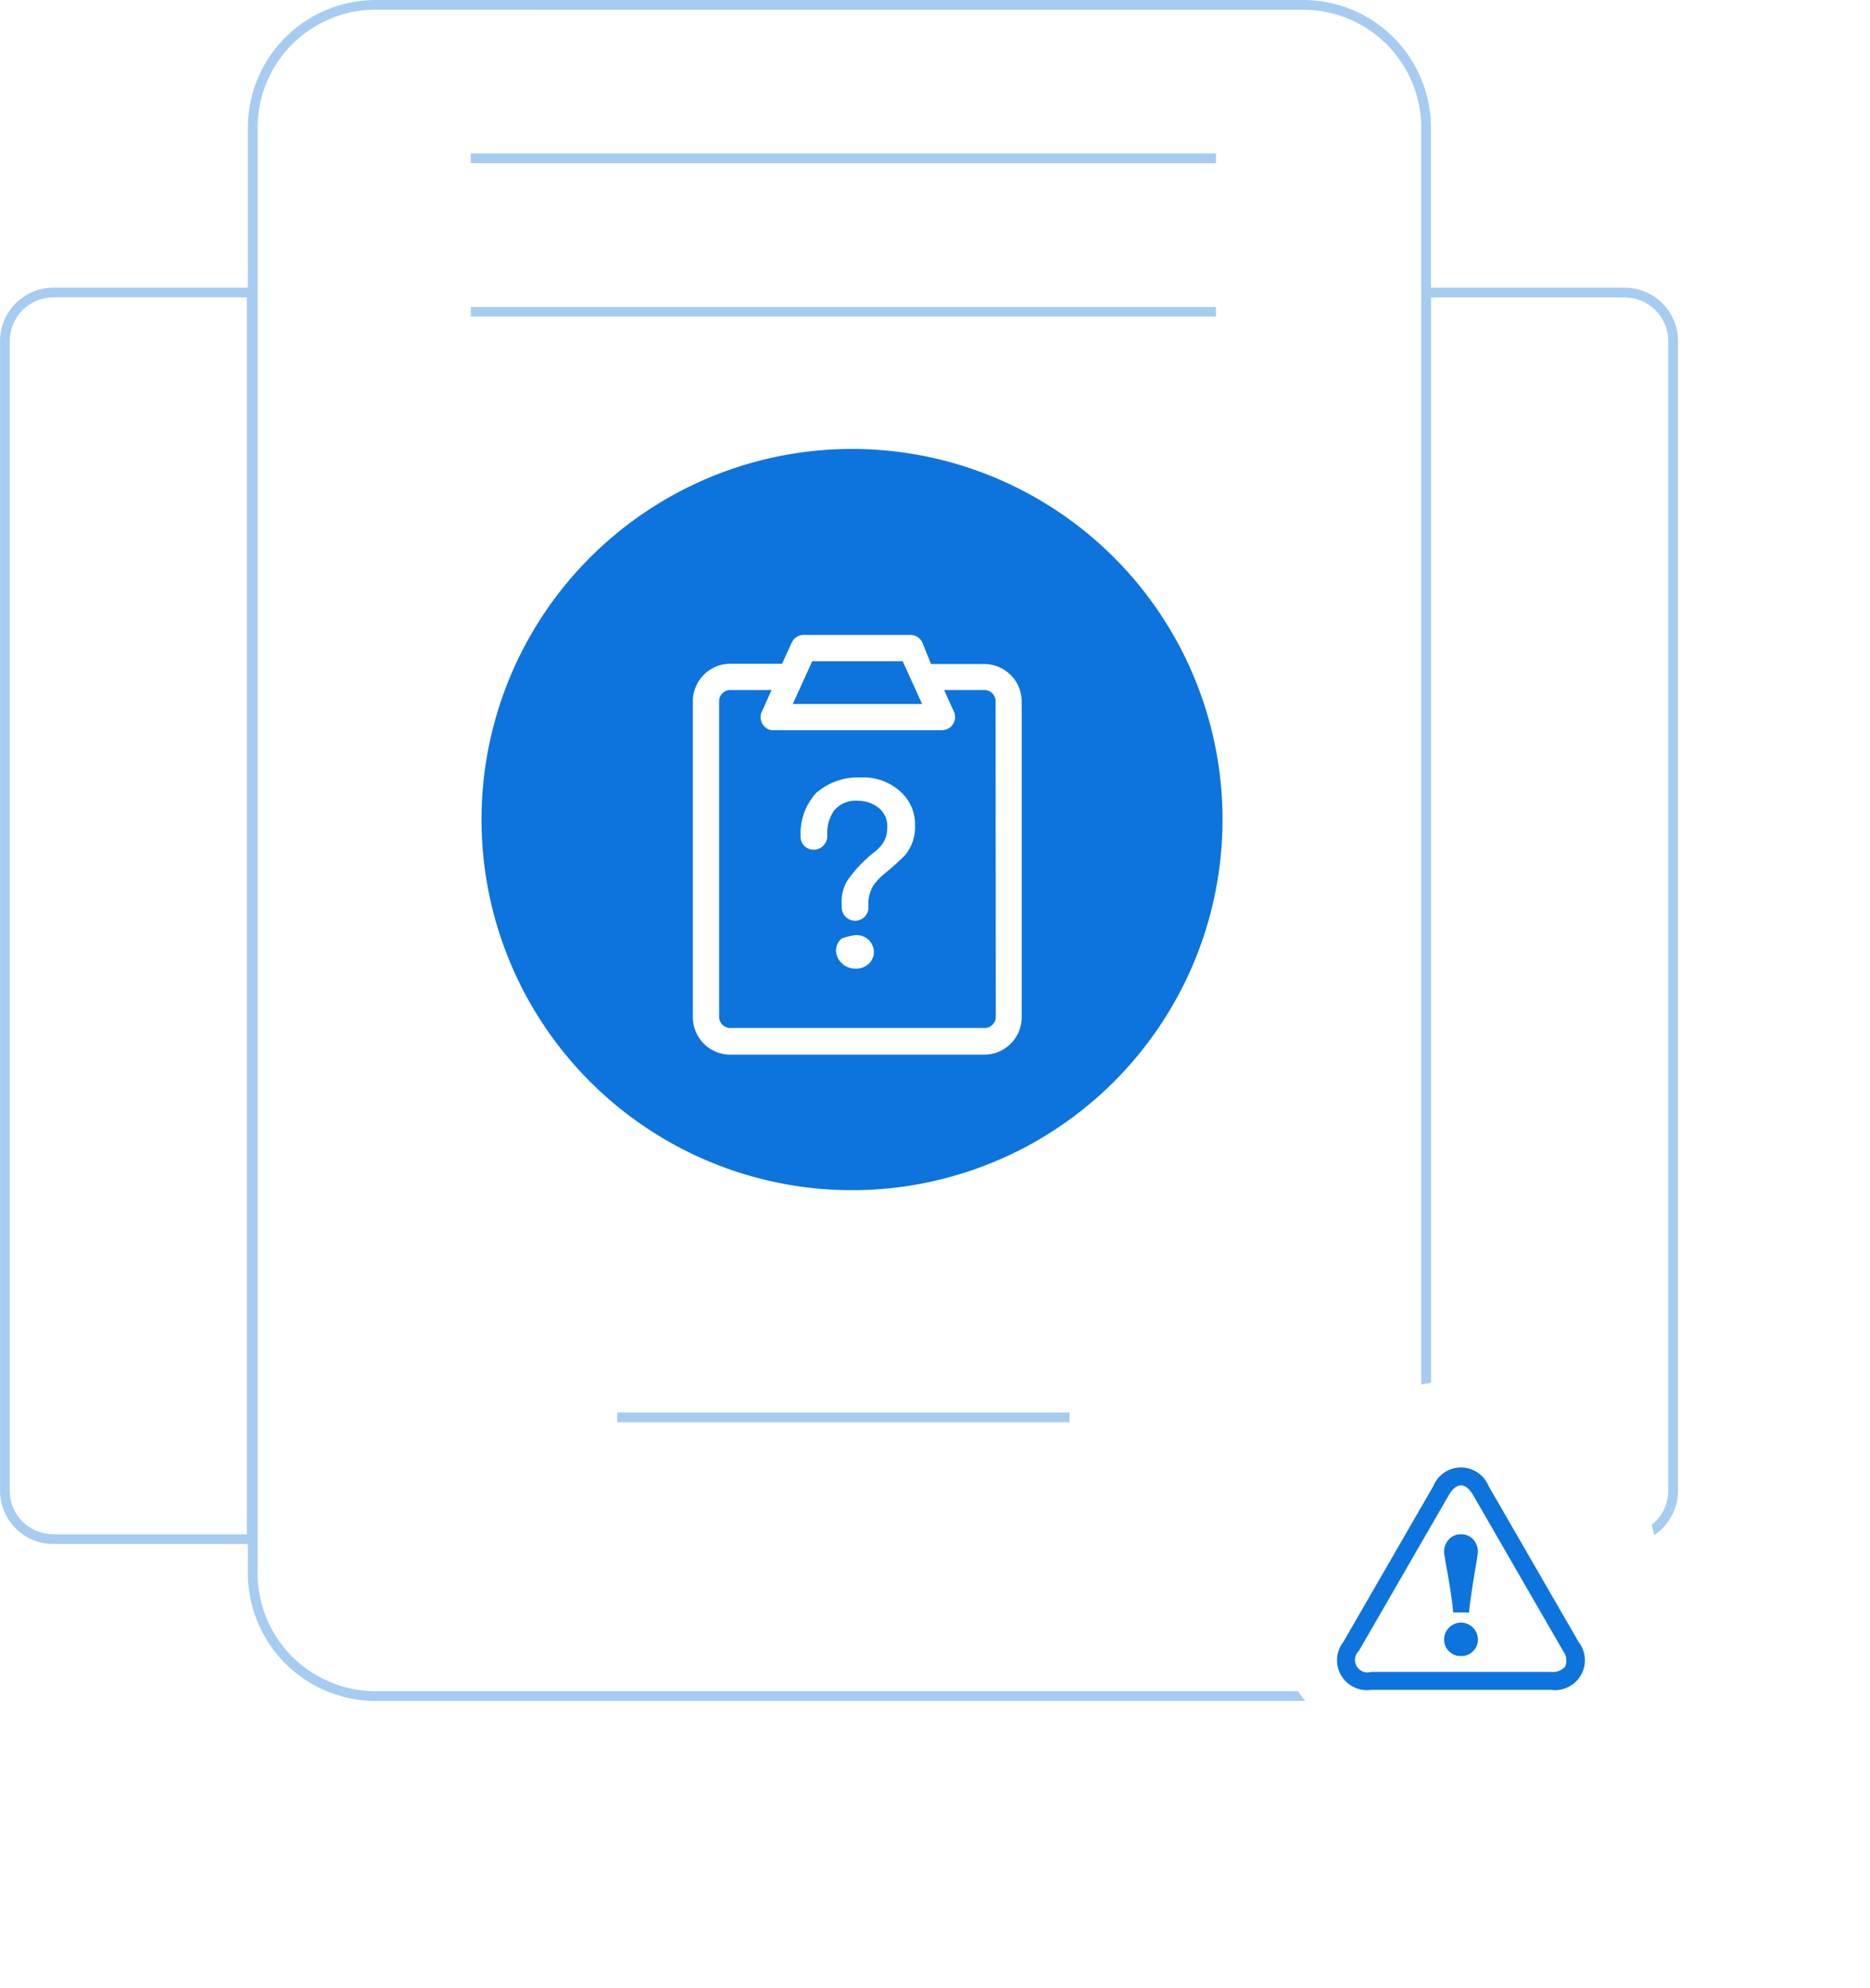 <svg xmlns="http://www.w3.org/2000/svg" xmlns:xlink="http://www.w3.org/1999/xlink" width="132.942" height="141.275" viewBox="0 0 132.942 141.275">
  <defs>
    <filter id="路径_4880" x="19.222" y="16.908" width="82.681" height="82.681" filterUnits="userSpaceOnUse">
      <feOffset input="SourceAlpha"/>
      <feGaussianBlur stdDeviation="5" result="blur"/>
      <feFlood flood-color="#00166c" flood-opacity="0.161"/>
      <feComposite operator="in" in2="blur"/>
      <feComposite in="SourceGraphic"/>
    </filter>
    <filter id="椭圆_212" x="74.785" y="83.118" width="58.157" height="58.157" filterUnits="userSpaceOnUse">
      <feOffset input="SourceAlpha"/>
      <feGaussianBlur stdDeviation="5" result="blur-2"/>
      <feFlood flood-color="#00166c" flood-opacity="0.161"/>
      <feComposite operator="in" in2="blur-2"/>
      <feComposite in="SourceGraphic"/>
    </filter>
  </defs>
  <g id="组_6587" data-name="组 6587" transform="translate(-971.71 -909.756)">
    <g id="组_6545" data-name="组 6545" transform="translate(1005.932 941.664)">
      <g transform="matrix(1, 0, 0, 1, -34.22, -31.91)" filter="url(#路径_4880)">
        <path id="路径_4880-2" data-name="路径 4880" d="M953.1,1630.071a26.34,26.34,0,1,0,26.341-26.341A26.341,26.341,0,0,0,953.1,1630.071Z" transform="translate(-918.87 -1571.82)" fill="#0d74dd"/>
      </g>
    </g>
    <g id="组_6573" data-name="组 6573" transform="translate(1020.969 954.88)">
      <g id="组_6571" data-name="组 6571">
        <path id="路径_4895" data-name="路径 4895" d="M990.049,1620.121H986.32l-.615-1.529a.933.933,0,0,0-.839-.54h-7.588a.932.932,0,0,0-.858.54l-.689,1.511H972a2.667,2.667,0,0,0-2.611,2.611v22.541a2.666,2.666,0,0,0,2.7,2.629h17.955a2.667,2.667,0,0,0,2.722-2.592v-22.578a2.667,2.667,0,0,0-2.722-2.592Zm-12.175-.2h6.432l1.38,3.039h-9.192Zm13.051,25.338a.8.8,0,0,1-.858.727H972.113a.8.8,0,0,1-.857-.727v-22.541a.8.8,0,0,1,.854-.747h2.875l-.69,1.529a.934.934,0,0,0,.69,1.324h12.1a.932.932,0,0,0,.857-1.324l-.689-1.529h2.8a.8.8,0,0,1,.857.742v0Z" transform="translate(-969.391 -1618.052)" fill="#fff"/>
      </g>
      <g id="组_6572" data-name="组 6572" transform="translate(7.655 10.129)">
        <path id="路径_4896" data-name="路径 4896" d="M980.609,1638.269v-.237a2.871,2.871,0,0,1,.395-1.658,9.3,9.3,0,0,1,2.053-2.133l.316-.317a1.934,1.934,0,0,0,.474-1.263,1.691,1.691,0,0,0-.553-1.422,2.323,2.323,0,0,0-1.5-.553,2,2,0,0,0-1.737.711,2.835,2.835,0,0,0-.474,1.738v.079a.961.961,0,0,1-.948.948.913.913,0,0,1-.948-.948v-.079a4.254,4.254,0,0,1,1.106-3,4.522,4.522,0,0,1,3.16-1.106,3.912,3.912,0,0,1,2.764.948,3.118,3.118,0,0,1,1.107,2.448,3.158,3.158,0,0,1-.711,2.133,19.238,19.238,0,0,1-1.5,1.343,4.165,4.165,0,0,0-.79.868,2.578,2.578,0,0,0-.316,1.106v.473a.949.949,0,0,1-.948.869.96.96,0,0,1-.948-.948Zm.948,1.974a1.223,1.223,0,0,1,1.343,1.185,1.132,1.132,0,0,1-.4.869,1.261,1.261,0,0,1-.948.316,1.306,1.306,0,0,1-.948-.395,1.268,1.268,0,0,1-.4-.868,1.132,1.132,0,0,1,.4-.869A4.185,4.185,0,0,1,981.556,1640.243Z" transform="translate(-977.686 -1629.028)" fill="#fff"/>
      </g>
    </g>
    <g id="组_6574" data-name="组 6574" transform="translate(989.332 909.756)">
      <path id="路径_4897" data-name="路径 4897" d="M1010.138,1690.042H944.185a9.087,9.087,0,0,1-9.077-9.077V1578.23a9.087,9.087,0,0,1,9.077-9.077h65.953a9.087,9.087,0,0,1,9.077,9.077v102.736A9.087,9.087,0,0,1,1010.138,1690.042Zm-65.953-120.2a8.394,8.394,0,0,0-8.385,8.385v102.736a8.394,8.394,0,0,0,8.385,8.385h65.953a8.4,8.4,0,0,0,8.385-8.385V1578.23a8.4,8.4,0,0,0-8.385-8.385Z" transform="translate(-935.108 -1569.153)" fill="#a7ccf2"/>
    </g>
    <g id="组_6575" data-name="组 6575" transform="translate(1072.759 930.202)">
      <path id="路径_4898" data-name="路径 4898" d="M1039.97,1680.6h-14.457v-89.291h14.457a3.789,3.789,0,0,1,3.785,3.785v81.722A3.789,3.789,0,0,1,1039.97,1680.6Zm-13.765-.692h13.765a3.1,3.1,0,0,0,3.092-3.092v-81.722a3.1,3.1,0,0,0-3.092-3.092h-13.765Z" transform="translate(-1025.513 -1591.309)" fill="#a7ccf2"/>
    </g>
    <g id="组_6576" data-name="组 6576" transform="translate(971.71 930.202)">
      <path id="路径_4899" data-name="路径 4899" d="M934.253,1680.6H919.8a3.789,3.789,0,0,1-3.784-3.784v-81.722a3.789,3.789,0,0,1,3.784-3.785h14.457ZM919.8,1592a3.1,3.1,0,0,0-3.092,3.092v81.722a3.1,3.1,0,0,0,3.092,3.092h13.765V1592Z" transform="translate(-916.012 -1591.309)" fill="#a7ccf2"/>
    </g>
    <g id="组_6577" data-name="组 6577" transform="translate(1005.18 920.663)">
      <rect id="矩形_6712" data-name="矩形 6712" width="52.975" height="0.692" fill="#a7ccf2"/>
    </g>
    <g id="组_6578" data-name="组 6578" transform="translate(1005.18 931.569)">
      <rect id="矩形_6713" data-name="矩形 6713" width="52.975" height="0.692" fill="#a7ccf2"/>
    </g>
    <g id="组_6579" data-name="组 6579" transform="translate(1015.586 1010.143)">
      <rect id="矩形_6714" data-name="矩形 6714" width="32.163" height="0.692" fill="#a7ccf2"/>
    </g>
    <g id="组_6580" data-name="组 6580" transform="translate(1061.494 1007.874)">
      <g transform="matrix(1, 0, 0, 1, -89.78, -98.12)" filter="url(#椭圆_212)">
        <circle id="椭圆_212-2" data-name="椭圆 212" cx="14.079" cy="14.079" r="14.079" transform="translate(89.78 98.12)" fill="#fff"/>
      </g>
    </g>
    <g id="组_6584" data-name="组 6584" transform="translate(1066.795 1014.05)">
      <g id="组_6581" data-name="组 6581" transform="translate(7.578 4.75)">
        <path id="路径_4900" data-name="路径 4900" d="M1028.464,1687.318a1.127,1.127,0,0,0-.866.368,1.278,1.278,0,0,0-.337.9c0,.314.509,2.613.646,4.286h1.13c.157-1.673.627-3.972.627-4.286a1.283,1.283,0,0,0-.337-.909A1.13,1.13,0,0,0,1028.464,1687.318Z" transform="translate(-1027.262 -1687.318)" fill="#0d74dd"/>
      </g>
      <g id="组_6582" data-name="组 6582" transform="translate(7.576 11.025)">
        <path id="路径_4901" data-name="路径 4901" d="M1028.462,1694.118a1.213,1.213,0,0,0-1.2,1.2,1.144,1.144,0,0,0,.354.843,1.176,1.176,0,0,0,.625.327c.075,0,.147.006.223.006s.149,0,.223-.006a1.163,1.163,0,0,0,.625-.327,1.132,1.132,0,0,0,.354-.843,1.213,1.213,0,0,0-1.2-1.2Z" transform="translate(-1027.26 -1694.118)" fill="#0d74dd"/>
      </g>
      <g id="组_6583" data-name="组 6583">
        <path id="路径_4902" data-name="路径 4902" d="M1036.186,1694.563l-6.387-11.06a2.123,2.123,0,0,0-3.94,0l-6.387,11.06a2.122,2.122,0,0,0,1.97,3.412l12.775,0a2.121,2.121,0,0,0,1.969-3.41Zm-.934,1.74a1.153,1.153,0,0,1-1.036.4h-12.774a.89.89,0,0,1-.868-1.5l6.388-11.06c.254-.443.571-.7.867-.7s.613.253.869.7l6.385,11.062A1.16,1.16,0,0,1,1035.252,1696.3Z" transform="translate(-1019.051 -1682.171)" fill="#0d74dd"/>
      </g>
    </g>
  </g>
</svg>

